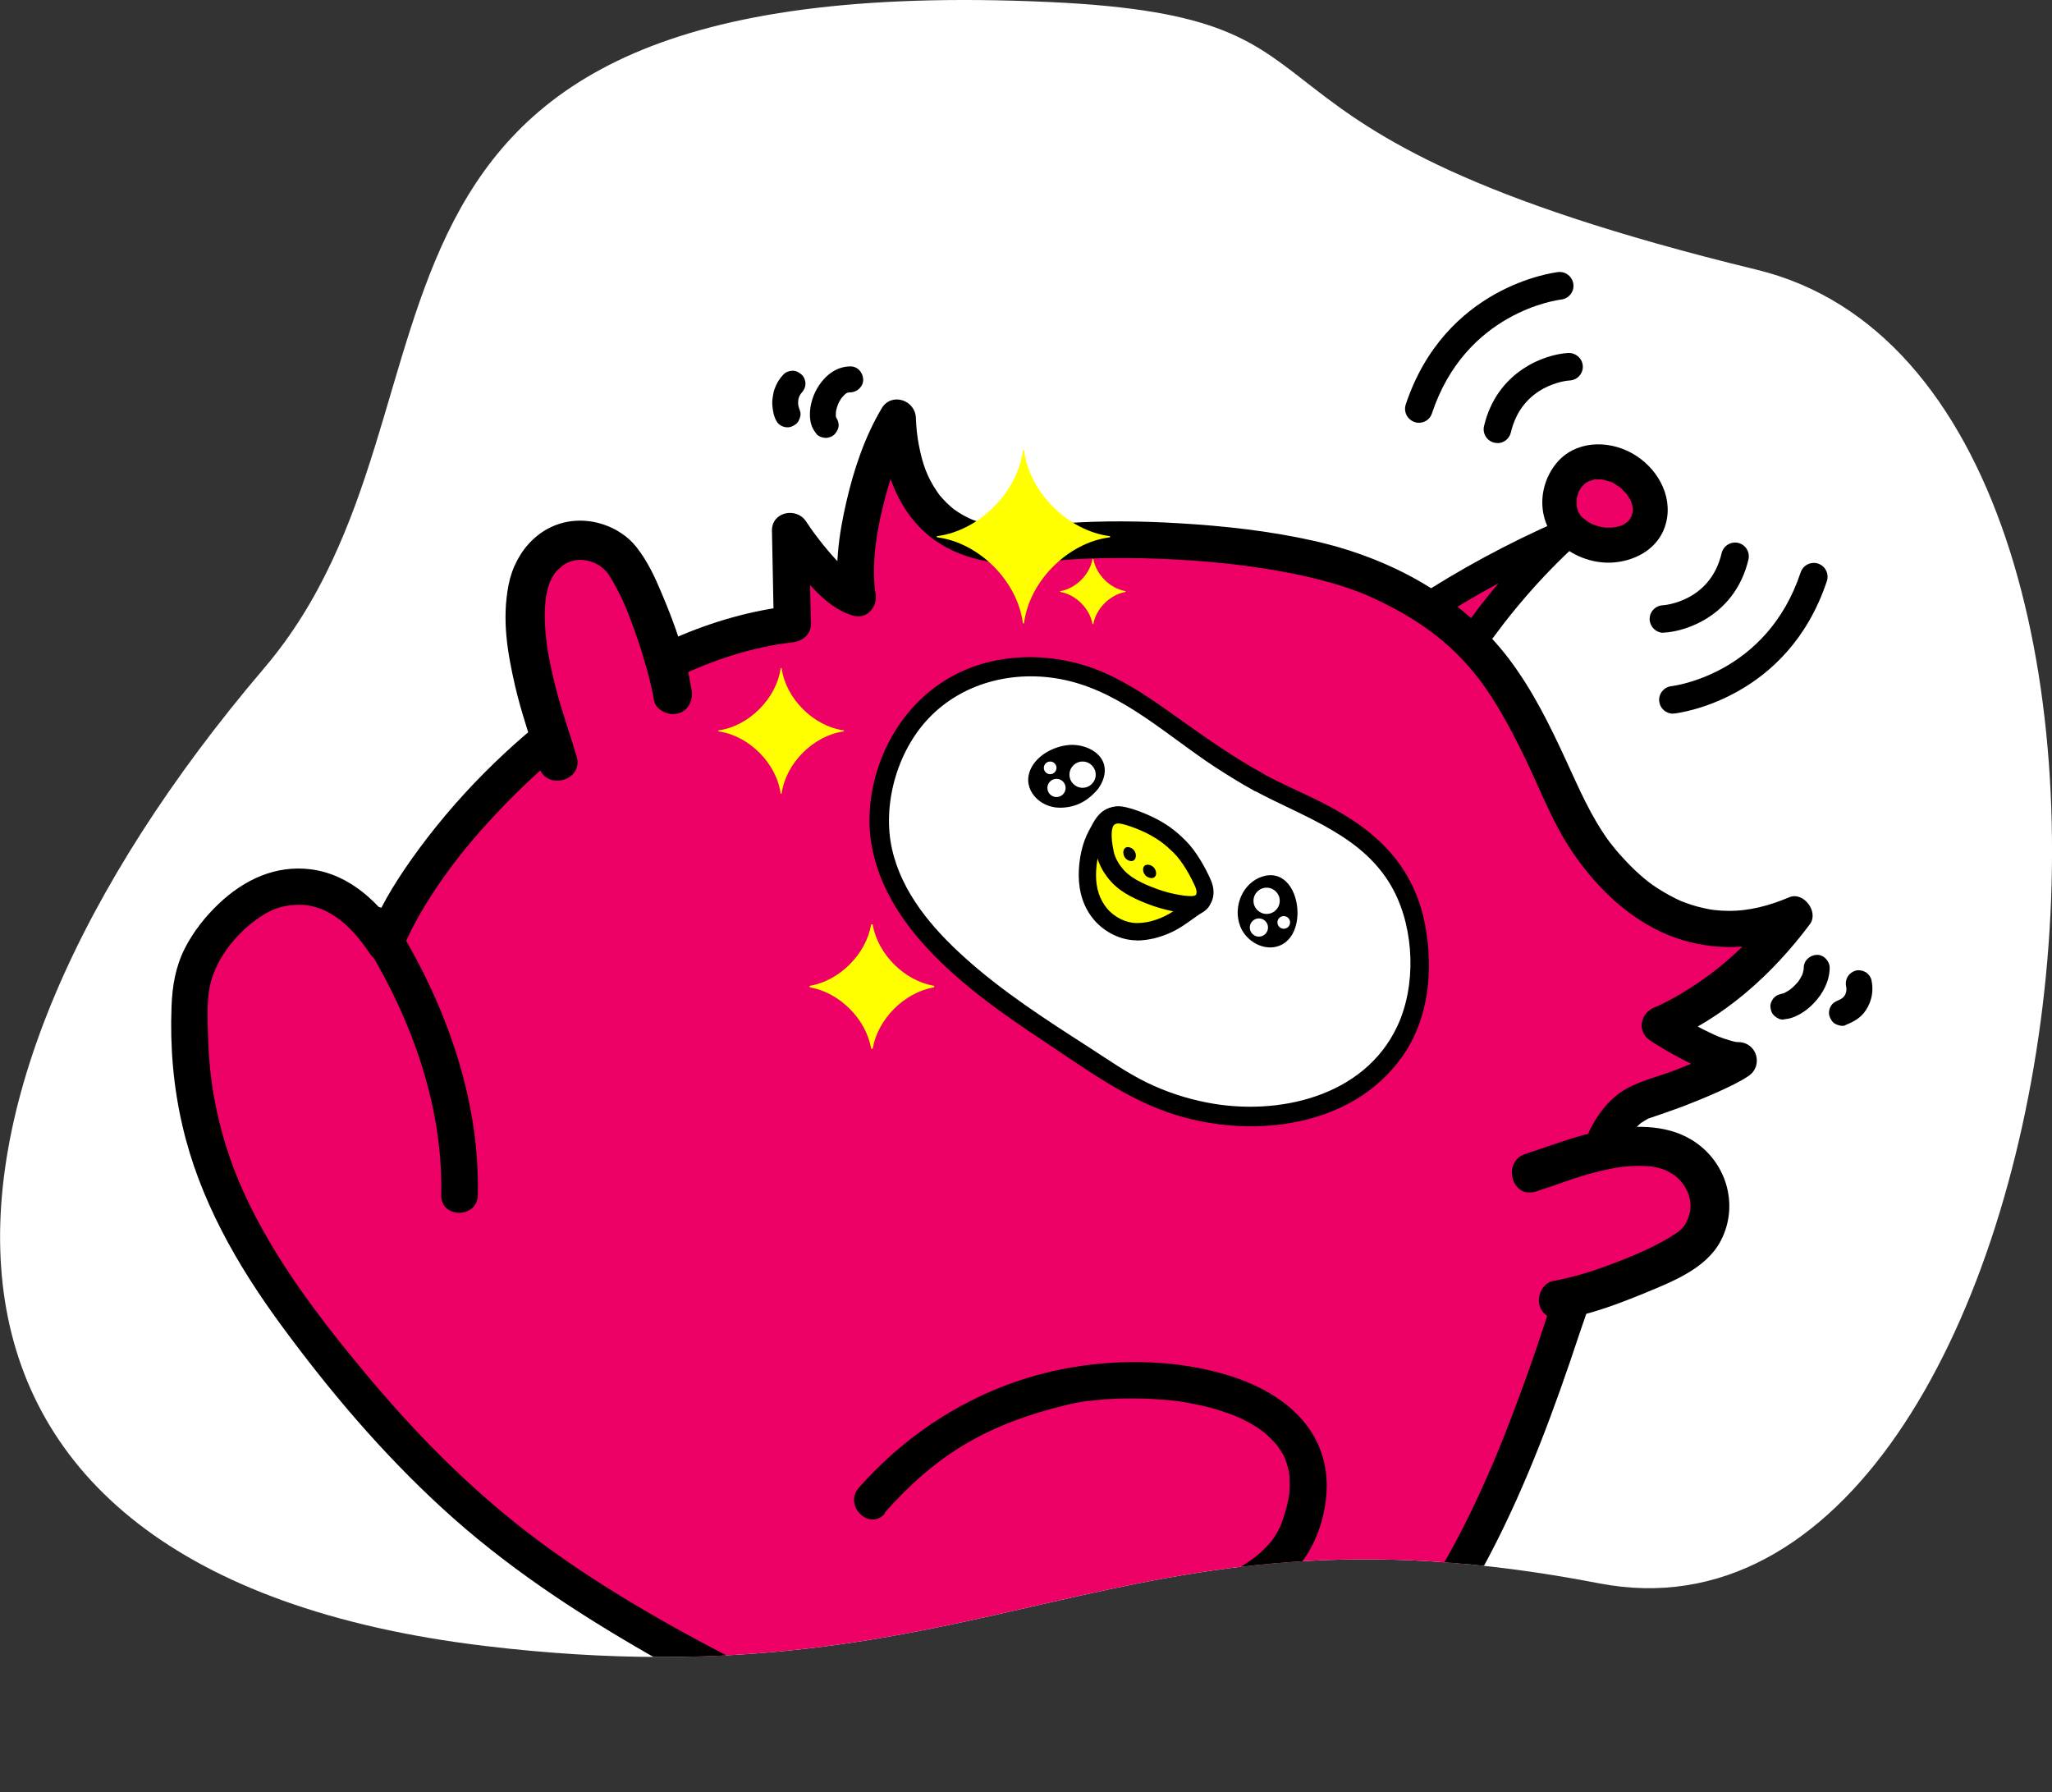<?xml version="1.0" encoding="UTF-8"?>
<svg id="b" data-name="レイヤー 2" xmlns="http://www.w3.org/2000/svg" width="132.91" height="116.08" xmlns:xlink="http://www.w3.org/1999/xlink" viewBox="0 0 132.91 116.08">
  <rect x="0" y="0" width="132.91" height="116.08" fill="#333333" stroke="none"/>
  <defs>
    <style>
      .e {
        fill: none;
      }

      .f {
        fill: #ee0167;
      }

      .g {
        fill: #fff;
      }

      .h {
        fill: #ff0;
      }

      .i {
        clip-path: url(#d);
      }
    </style>
    <clipPath id="d">
      <path class="e" d="m67.95.13C18.05-2.14,31.97,25.82,17.11,43.27c-24.05,28.23-25.7,58.54,14.31,63.33,33.05,3.96,40.64-10.16,72.14-4.06,31.5,6.1,41.73-77.41,10.23-85.07C76.19,8.32,90.3,1.15,67.95.13Z"/>
    </clipPath>
  </defs>
  <g id="c" data-name="レイヤー 1">
    <g>
      <path class="g" d="m67.95.13C18.05-2.14,31.97,25.82,17.11,43.27c-24.05,28.23-25.7,58.54,14.31,63.33,33.05,3.96,40.64-10.16,72.14-4.06,31.5,6.1,41.73-77.41,10.23-85.07C76.19,8.32,90.3,1.15,67.95.13Z"/>
      <g class="i">
        <g>
          <g>
            <g>
              <path class="f" d="m92.01,39.68c3-1.97,6.17-3.68,9.46-5.12-2.36,2.14-4.54,4.71-6.31,7.28"/>
              <path d="m92.49,40.5c3.01-1.97,6.17-3.68,9.46-5.12l-1.16-1.5c-2.44,2.22-4.58,4.76-6.46,7.47-.29.42-.08,1.06.34,1.31.47.28,1.01.08,1.31-.34,1.79-2.58,3.84-4.97,6.16-7.09.35-.32.36-.9.07-1.25-.32-.4-.78-.44-1.23-.25-3.29,1.44-6.46,3.15-9.46,5.12-1.02.67-.07,2.32.96,1.65h0Z"/>
            </g>
            <g>
              <path class="f" d="m101.83,34.44c-.2-.18-.37-.38-.5-.62-.63-1.09-.35-2.56.61-3.37.53-.45,1.28-.61,1.96-.53.6.07,1.17.33,1.65.69.52.39.96.91,1.17,1.52s.21,1.32-.09,1.89c-.89,1.7-3.53,1.57-4.8.41Z"/>
              <path d="m102.63,33.65c-.06-.06-.12-.12-.19-.19-.15-.15-.02,0,0,.02-.09-.1-.15-.24-.22-.36-.12-.23.07.24,0,0-.01-.05-.03-.1-.05-.14-.02-.07-.03-.15-.05-.22-.05-.22,0,.25,0,0,0-.13-.01-.25,0-.38,0,.01.01-.15.01-.15l-.02.15s.02-.1.03-.15c.03-.12.07-.24.11-.36.07-.21-.02.07-.03.06-.01-.02.11-.21.12-.23.03-.05.07-.11.1-.16.13-.21-.13.13-.02.02.09-.09.18-.18.27-.27.1-.11-.23.13,0,0,.06-.03.12-.07.18-.11.21-.11,0,.01,0,0,0,0,.23-.07.24-.08.05-.01.2-.07.25-.05-.01,0-.28.02-.05,0,.14,0,.28,0,.42,0,.27,0-.18-.04,0,0,.07.02.15.03.22.05s.15.04.22.06c.04.01.09.03.13.04.12.05.11.04-.02-.01.12.01.3.15.4.21.05.03.1.06.15.1.06.04.3.15.05.03.11.06.23.2.31.29.04.04.08.08.12.12.04.04.07.09.11.13-.08-.11-.1-.13-.05-.06.07.11.14.21.2.32l.04.07c.05.11.05.1-.01-.04.01,0,.05.14.06.16.03.09.05.17.07.26.06.21.01-.01,0-.04.05.12.03.4,0,.53.07-.32-.05.18-.08.21.13-.16.04-.08,0,0-.03.05-.05.09-.08.14-.02.03-.15.2-.02.04s0,0-.03.03c-.03.03-.06.06-.09.09-.09.08-.28.17,0,.02-.09.05-.17.12-.25.16-.05.03-.33.16-.14.08s-.13.04-.18.05c-.11.03-.22.05-.33.07-.23.05.29-.02.05,0-.06,0-.13,0-.19.01-.13,0-.25,0-.38,0-.04,0-.08,0-.13-.01-.2-.01.3.05-.02,0-.1-.02-.21-.04-.31-.07-.12-.03-.24-.08-.36-.12-.22-.07.25.12.04.02-.06-.03-.11-.05-.17-.08-.11-.06-.21-.12-.31-.19-.03-.02-.07-.05-.1-.07.15.12.18.14.09.07-.03-.03-.06-.05-.09-.08-.44-.39-1.17-.47-1.6,0-.39.43-.47,1.18,0,1.6.95.85,2.28,1.31,3.56,1.18,1.5-.15,2.91-1.01,3.3-2.55.47-1.83-.64-3.66-2.23-4.53s-3.68-.79-4.87.66c-1.26,1.54-1.25,3.83.24,5.23.43.41,1.18.46,1.6,0s.46-1.17,0-1.6Z"/>
            </g>
            <path d="m97,28.69c-.07,0-.14,0-.21-.02-.48-.11-.78-.59-.67-1.07.84-3.56,3.94-4.66,5.46-4.74.48-.02.91.35.94.84.03.49-.35.91-.84.94-.14,0-3.09.25-3.82,3.37-.1.41-.46.69-.87.69Z"/>
            <path d="m91.9,27.38c-.09,0-.19-.01-.28-.05-.47-.16-.72-.66-.57-1.13,2.55-7.66,9.57-8.54,9.87-8.58.49-.06.93.3.99.79.06.49-.3.93-.79.99-.26.03-6.2.82-8.37,7.37-.12.38-.47.61-.85.61Z"/>
            <path d="m107.74,40.98c-.47,0-.86-.37-.89-.84-.03-.49.35-.91.84-.94.13,0,3.09-.25,3.82-3.37.11-.48.6-.78,1.07-.67.48.11.78.59.67,1.07-.84,3.56-3.94,4.66-5.46,4.74-.02,0-.03,0-.05,0Z"/>
            <path d="m108.36,46.22c-.45,0-.84-.34-.89-.79-.06-.49.3-.93.78-.99h0c.25-.03,6.2-.81,8.38-7.37.16-.47.66-.72,1.13-.57.47.16.72.66.57,1.13-2.55,7.66-9.57,8.54-9.87,8.58-.03,0-.07,0-.1,0Z"/>
          </g>
          <g>
            <path class="f" d="m102.31,81.93c-.02.3,0,.6-.08.88-3.36,10.76-6.61,18.33-10.52,23.26-3.97,5.02-11.42,7.5-17.5,8.46-12.66,2-24.46-4.03-35.14-10.5-7.68-4.64-13.17-10.18-18.58-17.15-5.32-6.86-8.75-13.22-8.13-22.61.19-2.98,3.32-5.95,5.21-6.54,2.72-.84,5.21.14,7.4,3.45,2.14-6.08,13.72-19.36,26.37-20.74l-.12-6.05s2.53,3.89,4.35,4.37c-.63-3.17.91-8.93,2.58-11.7.26,5.88,3.51,8.94,9.34,8.18,4.76-.62,15.89-.25,21.63,2.3,7.04,3.13,9,7.12,12.33,14.54,1.44,3.22,6.49,10.72,14.78,7.19-3.38,4.58-7.45,6.64-8.72,7.15,0,0,3.41,2.26,5.14,2.29,0,0-1.84,1.2-6.03,2.57-3.4,1.11-4.11,7.62-4.32,10.66Z"/>
            <path d="m101.12,81.93c-.03.64-.23,1.18-.42,1.79-.23.73-.47,1.45-.71,2.18-.43,1.31-.88,2.61-1.35,3.9-.82,2.25-1.69,4.49-2.69,6.67-.86,1.89-1.8,3.74-2.87,5.51-1,1.65-1.97,3.12-3.26,4.43-3.16,3.24-7.59,5.03-11.9,6.14-4.91,1.26-9.95,1.53-14.94.59-5.31-.99-10.35-3.05-15.14-5.52-4.73-2.43-9.44-5.12-13.66-8.36-3.91-3.01-7.39-6.56-10.54-10.35-3-3.6-5.9-7.4-7.85-11.68-.92-2.01-1.57-4.14-1.95-6.31-.2-1.14-.31-2.29-.35-3.44s-.12-2.5.1-3.6c.4-1.91,1.91-3.68,3.52-4.66.69-.42,1.37-.61,2.21-.62.47,0,.68.02,1.19.17.43.13.74.29,1.16.56.93.6,1.66,1.5,2.27,2.41s1.82.69,2.17-.28c.05-.15.11-.3.17-.45.11-.27-.11.24.01-.03.04-.08.07-.16.11-.24.16-.35.33-.69.51-1.02.42-.77.88-1.52,1.37-2.25,1.15-1.7,2.37-3.19,3.82-4.73,3.31-3.54,7.18-6.64,11.55-8.78,2.4-1.18,5.05-2.06,7.68-2.36.63-.07,1.2-.49,1.19-1.19-.04-2.02-.08-4.04-.12-6.05-.74.2-1.47.4-2.21.6.52.8,1.11,1.56,1.72,2.29.89,1.06,1.97,2.22,3.34,2.62.93.27,1.62-.6,1.46-1.46-.05-.28-.04-.13-.06-.42-.02-.22-.03-.44-.04-.67-.01-.48,0-.97.05-1.45.08-.98.26-1.95.49-2.91.45-1.87,1.04-3.7,2.02-5.33-.74-.2-1.47-.4-2.21-.6.12,2.54.76,5.17,2.56,7.07,1.73,1.81,4.25,2.49,6.69,2.41,1.1-.04,2.19-.22,3.29-.29,1.22-.07,2.45-.09,3.67-.08,2.83.03,5.68.22,8.48.64,1.37.21,2.73.47,4.07.83.62.16,1.24.35,1.84.56.65.23.96.37,1.55.64,2.33,1.1,4.32,2.41,6,4.33.72.82,1.33,1.69,1.95,2.72.67,1.12,1.26,2.28,1.82,3.45.95,1.99,1.73,4.06,2.98,5.89,1.27,1.86,2.87,3.54,4.83,4.68,2.32,1.36,5.01,1.77,7.64,1.21.76-.16,1.49-.41,2.21-.71l-1.34-1.74c-1.34,1.79-2.98,3.42-4.78,4.71-.66.47-1.34.9-2.05,1.3-.26.14-.53.28-.8.41-.11.05-.22.1-.33.15-.05.02-.1.04-.14.06-.19.09.27-.11.08-.04-.94.38-1.19,1.57-.28,2.17.66.43,1.34.83,2.04,1.19,1.14.6,2.39,1.2,3.7,1.26l-.6-2.21c-.52.34-1.09.61-1.65.87-.68.32-1.32.58-2.03.85-.91.34-1.88.58-2.75,1.01-2.55,1.23-3.49,4.58-3.97,7.12-.27,1.45-.44,2.93-.54,4.4-.04.64.58,1.19,1.19,1.19.68,0,1.14-.54,1.19-1.19.08-1.21.19-2.25.37-3.32.11-.66.25-1.32.42-1.97.09-.32.18-.65.28-.96.05-.15.1-.29.15-.44.03-.08.18-.45.15-.38.12-.27.25-.53.39-.78.08-.14.16-.28.25-.41.03-.05.27-.38.15-.23.16-.21.34-.39.53-.57.05-.05.11-.1.16-.14-.04.03-.17.11.02,0,.12-.08.24-.15.36-.22.19-.11.06-.04,0-.01.07-.03.13-.05.2-.07.24-.08.47-.16.71-.24.48-.17.97-.34,1.45-.52.75-.29,1.5-.6,2.24-.93.65-.3,1.32-.6,1.92-1,.99-.64.6-2.16-.6-2.21-.06,0-.13,0-.19-.01.15.02.15.02,0,0-.11-.02-.22-.05-.33-.08-.28-.08-.56-.17-.83-.28-.15-.06-.34-.15-.57-.26-.28-.13-.55-.27-.82-.42-.62-.33-1.22-.69-1.81-1.07l-.28,2.17c3.8-1.55,7.01-4.44,9.43-7.69.59-.79-.41-2.13-1.34-1.74-1.28.54-2.57.89-3.93.88-.3,0-.59-.02-.89-.05-.21-.02-.42-.06-.73-.13-.27-.06-.54-.13-.81-.22s-.53-.19-.66-.24c-.51-.23-1-.5-1.47-.8-.51-.33-.71-.49-1.16-.88-.4-.35-.77-.73-1.13-1.12-.17-.18-.33-.37-.49-.56-.07-.09-.14-.17-.21-.26,0,0-.12-.15-.04-.05s-.11-.15-.11-.14c-1.21-1.64-1.97-3.44-2.82-5.28-1.05-2.28-2.17-4.56-3.69-6.57-3.12-4.12-7.79-6.59-12.77-7.69-2.81-.62-5.7-.94-8.57-1.11-2.5-.15-5.02-.18-7.51,0-1.12.08-2.22.28-3.35.25-.63-.01-.94-.04-1.51-.17-.26-.06-.51-.13-.76-.21-.13-.04-.26-.09-.39-.14.16.07-.14-.07-.19-.09-.22-.11-.44-.23-.64-.36-.11-.07-.22-.15-.32-.22s0,0,.02.01c-.06-.05-.11-.1-.17-.14-.18-.16-.36-.33-.52-.51-.09-.1-.18-.2-.26-.3.11.14-.09-.13-.12-.18-.65-.95-.94-1.8-1.17-2.98-.12-.61-.17-1.14-.2-1.81-.06-1.15-1.59-1.64-2.21-.6-1.1,1.85-1.81,3.97-2.29,6.06-.49,2.12-.82,4.39-.41,6.55.49-.49.97-.97,1.46-1.46-.06-.02-.12-.03-.18-.06.13.06.14.06.01,0-.13-.07-.25-.14-.37-.22-.06-.04-.13-.09-.19-.13.07.05.07.06,0,0-.11-.09-.22-.19-.33-.28-.48-.44-.92-.92-1.33-1.42s-.83-1.04-1.27-1.71c-.62-.95-2.23-.63-2.21.6.04,2.02.08,4.04.12,6.05.4-.4.79-.79,1.19-1.19-5.27.59-10.16,2.94-14.4,6.06-3.94,2.89-7.46,6.4-10.28,10.39-1.13,1.6-2.17,3.31-2.83,5.16.72-.09,1.44-.19,2.17-.28-1.39-2.07-3.27-3.93-5.84-4.26-2.28-.29-4.31.67-5.94,2.21-.88.83-1.67,1.83-2.22,2.91-.61,1.22-.81,2.43-.86,3.78-.1,2.59.12,5.2.71,7.72,1.09,4.73,3.52,8.99,6.37,12.87,3.12,4.26,6.57,8.33,10.47,11.9,4.05,3.72,8.58,6.7,13.33,9.43,5.01,2.88,10.24,5.5,15.79,7.18,5.53,1.67,11.32,2.25,17.04,1.31,4.74-.78,9.58-2.28,13.59-5,1.96-1.33,3.59-2.93,4.98-4.84,1.17-1.6,2.19-3.32,3.11-5.08,2.4-4.58,4.2-9.47,5.82-14.37.48-1.44,1.09-2.89,1.15-4.41s-2.31-1.52-2.37,0Z"/>
          </g>
          <path d="m23.26,60.47c3.21,5.05,5.45,10.88,5.32,16.93-.03,1.53,2.34,1.53,2.37,0,.14-6.45-2.22-12.74-5.64-18.12-.82-1.28-2.87-.1-2.05,1.2h0Z"/>
          <path d="m57.3,97.97c1.55-1.75,3.28-3.31,5.3-4.49,2-1.17,4.19-1.94,6.44-2.48.3-.07.61-.14.91-.19.15-.03.29-.05.44-.07.06,0,.36-.05.05,0,.09-.01.19-.02.28-.03.73-.09,1.47-.13,2.2-.14s1.54.01,2.31.07c.89.07,1.21.11,2.12.29.76.15,1.52.35,2.25.62.16.06.32.12.48.18-.24-.1.21.1.27.12.32.15.64.32.94.51.15.09.29.19.43.29.06.05.13.09.19.14-.23-.18.01.01.05.05.25.22.48.45.7.7.04.04.08.09.11.14-.19-.23,0,0,.03.04.08.12.16.25.24.37s.14.26.2.4c.13.27-.08-.24.02.05.03.09.06.17.09.26.06.18.09.36.14.54.01.06.02.12.03.19-.05-.3,0,.01,0,.07.02.38.02.75-.01,1.13-.03.36.04-.24-.02.12-.01.08-.03.15-.04.23-.04.2-.08.39-.13.58-.06.22-.13.45-.2.67-.04.1-.07.21-.11.31-.03.09-.07.17-.1.26.05-.12.05-.11-.01.01-.16.32-.34.63-.56.92.12-.15-.19.22-.24.27-.15.16-.31.32-.48.47-.51.46-1.27.94-2.04,1.34-.89.45-1.67.75-2.69,1.07-.97.3-1.95.55-2.95.76-.46.1-.92.18-1.39.26-.22.04-.43.07-.65.1-.1.02-.21.03-.31.05-.29.04.17-.02-.09.01-.67.09-1.35.16-2.02.21-.64.05-1.19.51-1.19,1.19,0,.61.54,1.23,1.19,1.19,3.53-.25,7.13-.93,10.38-2.34,1.77-.77,3.46-1.85,4.6-3.44,1.04-1.45,1.6-3.56,1.45-5.34-.3-3.52-3.2-5.6-6.36-6.56-3.18-.97-6.69-1.07-9.96-.54-5.44.88-10.33,3.71-13.96,7.82-1.01,1.14.66,2.82,1.68,1.68h0Z"/>
          <g>
            <path class="g" d="m81.58,50.67c1.48.8,3.05,1.41,4.52,2.23,2.46,1.36,4.49,3.21,5.32,5.97.21.71.34,1.43.43,2.17,1.23,10.92-11.16,14.13-19.62,8.63-7.96-5.18-17.98-10.86-14.62-20.16,1.29-3.57,4.37-6.01,8.17-6.29,4.43-.33,6.99,1.5,10.55,4.05,1.67,1.19,3.36,2.37,5.17,3.36.03.02.06.03.09.05Z"/>
            <path d="m81.27,51.22c3.28,1.76,7.15,2.92,9,6.45,1.34,2.56,1.47,6.17.23,8.8-2.15,4.58-7.77,5.84-12.35,4.93-1.33-.26-2.63-.69-3.85-1.28-1.35-.66-2.58-1.53-3.84-2.34-2.75-1.77-5.53-3.56-7.97-5.76-2.11-1.9-4.07-4.19-4.71-7.02s.29-6.28,2.35-8.46c2.32-2.46,5.87-3.23,9.11-2.44,3.55.86,6.41,3.57,9.39,5.53.86.56,1.73,1.1,2.64,1.6.71.39,1.34-.7.63-1.08-2-1.09-3.86-2.41-5.71-3.73-1.52-1.08-3.06-2.17-4.78-2.9-3.26-1.39-7.27-1.34-10.3.61-2.92,1.87-4.67,5.24-4.79,8.69-.1,3.09,1.35,5.88,3.34,8.15,2.28,2.6,5.18,4.63,8.05,6.53,2.67,1.77,5.33,3.74,8.42,4.7,5.02,1.56,11.41.82,14.66-3.72,1.77-2.47,2.06-5.65,1.52-8.57-.35-1.87-1.18-3.57-2.49-4.96s-2.99-2.4-4.71-3.23c-1.07-.52-2.16-.99-3.21-1.56-.71-.38-1.35.7-.63,1.08Z"/>
          </g>
          <g>
            <path class="f" d="m43.56,44.97c-.29-1.96-2.14-7.85-3.67-9.13-.97-.81-2.35-1.1-3.52-.62-4.76,1.96-.88,11.86-.23,14.11"/>
            <path d="m44.78,44.63c-.32-2.09-1.07-4.19-1.89-6.13-.45-1.08-.94-2.15-1.67-3.07-.86-1.09-2.31-1.73-3.7-1.71-2.4.03-4.14,1.9-4.58,4.16s-.07,4.38.41,6.49c.41,1.8,1.04,3.53,1.56,5.3.46,1.56,2.9.9,2.44-.67-.39-1.35-.87-2.67-1.24-4.03-.24-.89-.45-1.79-.61-2.71-.02-.12-.04-.24-.06-.36,0-.02-.06-.42-.02-.15-.03-.24-.06-.48-.08-.72-.04-.47-.06-.93-.05-1.4,0-.22.02-.45.04-.67,0,0,.04-.36.01-.15s.02-.14.02-.15c.04-.2.08-.4.14-.6.03-.1.06-.19.09-.29.02-.06.04-.12.07-.18-.07.15-.07.16-.01.04.07-.14.14-.28.23-.42.05-.08.1-.16.16-.23-.19.26,0,.01.04-.03.08-.07.5-.41.24-.24.16-.11.33-.22.51-.3.08-.04.32-.11.54-.14.29-.03.56,0,.84.08.42.12.77.35,1.07.67.05.05.2.29.03.03.06.08.11.16.17.25.1.15.19.31.28.47.27.48.51.97.73,1.47.06.14.14.33.24.6.12.31.24.62.35.93.2.57.4,1.15.57,1.73.28.92.55,1.87.7,2.82.1.68.96,1.05,1.56.89.72-.2.99-.88.89-1.56h0Z"/>
          </g>
          <g>
            <path class="f" d="m100.94,84.2c1.95-.33,7.79-2.34,9.03-3.9.79-.99,1.04-2.38.53-3.54-2.08-4.71-9.12-1.53-11.36-.82"/>
            <path d="m101.28,85.42c1.82-.32,3.61-1,5.31-1.7,1.76-.73,3.92-1.57,4.86-3.35,1.23-2.34.36-5.19-1.88-6.55-1.73-1.05-3.89-.95-5.8-.59-1.71.32-3.31.97-4.96,1.5-1.55.5-.89,2.94.67,2.44,1.26-.4,2.49-.9,3.78-1.23.39-.1.78-.19,1.18-.27.2-.04.4-.07.6-.1-.05,0-.23.03.02,0,.12-.01.24-.03.36-.03.39-.03.79-.04,1.18-.02.1,0,.19.01.29.02.22.02-.3-.06.06,0,.22.04.44.08.65.15.07.02.14.04.21.07,0,0,.32.13.15.06s.15.08.14.08c.06.04.13.07.19.11.09.06.19.12.27.18-.19-.14-.03-.02,0,.01.08.08.17.15.24.23.03.04.25.29.1.1.55.7.78,1.51.43,2.39-.18.44-.26.53-.53.77-.05.05-.11.1-.17.14-.14.12.26-.16-.01,0-.18.11-.36.24-.54.35-.67.4-1.6.84-2.17,1.08-1.69.71-3.5,1.38-5.31,1.7-.67.12-1.05.94-.89,1.56.2.71.88,1,1.56.89h0Z"/>
          </g>
          <g>
            <g>
              <path class="h" d="m71.02,54.06c-.4.74-.6,1.72-.59,2.62,0,.85.21,1.74.84,2.5.57.68,1.49,1.16,2.39,1.15.69,0,1.37-.19,1.99-.49.62-.29,1.13-.71,1.69-1.1.15-.11.45-.24.52-.43s-.12-.42-.22-.57c-.5-.73-1.06-1.4-1.74-2.15-.6-.66-1.25-1.23-1.96-1.67-.67-.42-1.4-1.31-2.02-1.04-.42.18-.68.76-.9,1.16Z"/>
              <path d="m73.63,60.9c-1.03,0-2.09-.52-2.79-1.35-.64-.77-.96-1.73-.97-2.86,0-1.05.23-2.1.66-2.89l.08-.15c.24-.46.54-1.03,1.09-1.26.75-.33,1.45.24,2.01.69.19.15.37.29.53.4.72.45,1.42,1.05,2.08,1.77.79.87,1.32,1.53,1.78,2.21l.04.05c.13.19.41.58.25,1.03-.12.33-.43.51-.63.63-.04.02-.07.04-.1.06-.14.1-.27.19-.41.29-.42.3-.85.61-1.36.85-.75.35-1.5.53-2.23.54h-.04Zm-1.45-7.49s-.02,0-.03,0c-.19.08-.41.49-.55.76l-.08.16c-.33.62-.53,1.5-.53,2.35,0,.87.24,1.58.71,2.15.48.58,1.24.95,1.93.95h.02c.57,0,1.16-.15,1.76-.43.42-.2.79-.46,1.18-.75.14-.1.28-.2.42-.3.04-.03.1-.06.16-.1.02-.01.04-.02.06-.04,0,0-.01-.02-.02-.02l-.05-.07c-.43-.64-.94-1.26-1.69-2.09-.59-.65-1.2-1.17-1.84-1.57-.22-.14-.43-.31-.64-.47-.2-.17-.67-.54-.83-.54Z"/>
            </g>
            <g>
              <g>
                <path class="h" d="m71.64,53.18c-.31.51-.2,1.41-.04,2.11.12.54.45,1.08.85,1.49.64.68,1.61,1.06,2.35,1.33.91.33,2.16.56,2.66.45.57-.13.77-.69.48-1.36-.28-.64-.85-1.71-1.52-2.37-.59-.59-1.02-.9-1.63-1.23-.66-.37-1.92-.87-2.42-.82-.34.03-.58.18-.73.41Z"/>
                <path d="m77.12,59.15c-.73,0-1.76-.24-2.52-.51-.93-.34-1.89-.76-2.57-1.47-.5-.53-.85-1.15-.99-1.75-.26-1.16-.22-1.98.11-2.52h0c.17-.27.5-.61,1.15-.68.72-.07,2.16.57,2.74.89.69.38,1.15.73,1.75,1.33.68.67,1.29,1.76,1.63,2.54.23.52.24,1.04.04,1.45-.18.35-.5.59-.9.68-.13.03-.29.04-.46.04Zm-5-5.68c-.08.13-.23.54.02,1.7.09.4.34.85.7,1.23.59.62,1.6.99,2.14,1.19.91.33,2.01.5,2.35.43.12-.03.14-.08.15-.1.04-.08.04-.25-.06-.49-.29-.66-.83-1.64-1.4-2.2-.53-.52-.91-.81-1.5-1.14-.76-.42-1.83-.78-2.1-.76-.23.02-.28.11-.3.15h0Z"/>
              </g>
              <path d="m73.2,54.89c-.54-.2-.61.66-.07.85s.61-.66.07-.85Z"/>
              <path d="m74.42,56.01c-.56-.1-.48.75.08.85.56.1.48-.75-.08-.85Z"/>
            </g>
          </g>
          <path d="m70.94,51.3c.5-.52.82-1.35.47-2.04-.39-.75-1.39-1.08-2.19-1.01-.98.09-2.09.67-2.49,1.62-.53,1.27.62,2.44,1.91,2.44.93,0,1.66-.34,2.3-1.01Z"/>
          <path d="m84.04,59.11c0-1.37-.82-2.78-2.25-2.35-1.31.4-1.95,1.97-1.46,3.23.33.85,1.27,1.49,2.2,1.35,1.04-.17,1.51-1.18,1.51-2.22Z"/>
          <path d="m55.07,23.73c-.86.01-1.54.52-2.01,1.21-.38.56-.62,1.29-.6,1.96,0,.19.03.39.08.57.07.26.19.43.35.64.12.16.4.25.59.25.21,0,.45-.09.59-.25s.26-.37.25-.59c-.01-.24-.1-.41-.25-.59.22.28.12.17.09.11,0-.01-.02-.03-.03-.04s-.01-.03-.02-.05c-.03-.05.08.23.06.13-.02-.08-.04-.15-.05-.22l.03.22c-.02-.17-.01-.34,0-.5l-.03.22c.03-.21.08-.41.16-.61.01-.03.03-.06.03-.09,0,.02-.1.22-.04.1.02-.05.05-.1.08-.16.05-.1.11-.19.17-.28.01-.02.04-.04.05-.06,0,.01-.15.18-.06.08.04-.04.07-.09.11-.13.03-.04.07-.07.11-.11.02-.02.05-.04.07-.06,0,.01-.19.14-.09.07.04-.03.21-.17.27-.15,0,0-.24.09-.11.05.02,0,.05-.02.07-.02.06-.02.11-.03.17-.04l-.22.03c.06,0,.12-.01.18-.01.44,0,.86-.38.84-.84s-.37-.85-.84-.84h0Z"/>
          <path d="m50.73,24.27c-.19.2-.35.43-.46.68-.06.15-.13.29-.16.44s-.06.32-.08.48c-.03.25,0,.48.04.73.02.16.06.31.12.46.09.21.18.38.39.5.18.11.45.15.65.08s.4-.19.5-.39.17-.44.08-.65c-.06-.16-.1-.32-.13-.48l.03.22c-.02-.17-.02-.35,0-.52l-.03.22c.02-.16.06-.31.12-.46l-.08.2c.06-.14.13-.27.23-.39l-.13.17s.07-.08.1-.12c.15-.16.25-.37.25-.59,0-.21-.09-.45-.25-.59s-.37-.26-.59-.25-.44.08-.59.25h0Z"/>
          <path d="m115.52,66.02c.19-.02.37-.05.55-.11s.36-.15.53-.24c.33-.19.63-.43.89-.71.59-.62,1.01-1.41,1.02-2.28,0-.44-.39-.86-.84-.84s-.84.37-.84.84c0,.08,0,.16-.02.24l.03-.22c-.03.19-.08.38-.15.55l.08-.2c-.1.22-.22.43-.37.62l.13-.17c-.18.23-.39.44-.62.62l.17-.13c-.18.14-.38.26-.59.36l.2-.08c-.12.05-.25.09-.38.11l.22-.03h-.02c-.23.03-.42.08-.59.25-.15.15-.26.39-.25.59s.08.44.25.59c.15.14.38.27.59.25h0Z"/>
          <path d="m119.54,66.38c.38-.14.72-.32,1.02-.6.23-.22.4-.49.52-.78.21-.49.25-1.03.13-1.55-.05-.2-.21-.4-.39-.5s-.45-.15-.65-.08c-.45.14-.7.58-.59,1.04.01.05.02.09.03.14l-.03-.22c.02.15.02.3,0,.46l.03-.22c-.02.14-.06.28-.11.41l.08-.2c-.05.12-.12.24-.2.34l.13-.17c-.08.1-.17.19-.28.27l.17-.13c-.13.1-.26.17-.41.23l.2-.08s-.07.03-.11.04c-.21.08-.39.19-.5.39-.11.18-.15.45-.08.65s.19.4.39.5.44.16.65.08h0Z"/>
          <circle class="g" cx="82.04" cy="58.34" r=".85"/>
          <circle class="g" cx="70.12" cy="50.17" r=".85"/>
          <circle class="g" cx="83.15" cy="59.74" r=".41"/>
          <circle class="g" cx="68.02" cy="49.73" r=".41"/>
          <circle class="g" cx="81.54" cy="60.07" r=".59"/>
          <circle class="g" cx="68.43" cy="51.03" r=".59"/>
          <path class="h" d="m56.42,67.89c-.33-1.9-2.05-3.61-3.94-3.94-.06-.01-.06-.1,0-.11,1.9-.33,3.61-2.05,3.94-3.94.01-.06.1-.06.11,0,.33,1.9,2.05,3.61,3.94,3.94.06.01.06.1,0,.11-1.9.33-3.61,2.05-3.94,3.94-.01.06-.1.06-.11,0Z"/>
          <path class="h" d="m66.25,40.34c-.35-2.7-2.83-5.19-5.54-5.54-.05,0-.05-.08,0-.08,2.7-.35,5.19-2.83,5.54-5.54,0-.05.08-.05.08,0,.35,2.7,2.83,5.19,5.54,5.54.05,0,.05.08,0,.08-2.7.35-5.19,2.83-5.54,5.54,0,.05-.08.05-.08,0Z"/>
          <path class="h" d="m50.56,51.38c-.27-1.95-2.06-3.74-4.01-4.01-.04,0-.04-.06,0-.07,1.95-.27,3.74-2.06,4.01-4.01,0-.04.06-.04.07,0,.27,1.95,2.06,3.74,4.01,4.01.04,0,.04.06,0,.07-1.95.27-3.74,2.06-4.01,4.01,0,.04-.06.04-.07,0Z"/>
          <path class="h" d="m70.76,40.4c-.18-.99-1.07-1.88-2.06-2.06-.04,0-.04-.06,0-.06.99-.18,1.88-1.07,2.06-2.06,0-.04.06-.04.06,0,.18.99,1.07,1.88,2.06,2.06.04,0,.04.06,0,.06-.99.18-1.88,1.07-2.06,2.06,0,.04-.06.04-.06,0Z"/>
        </g>
      </g>
    </g>
  </g>
</svg>